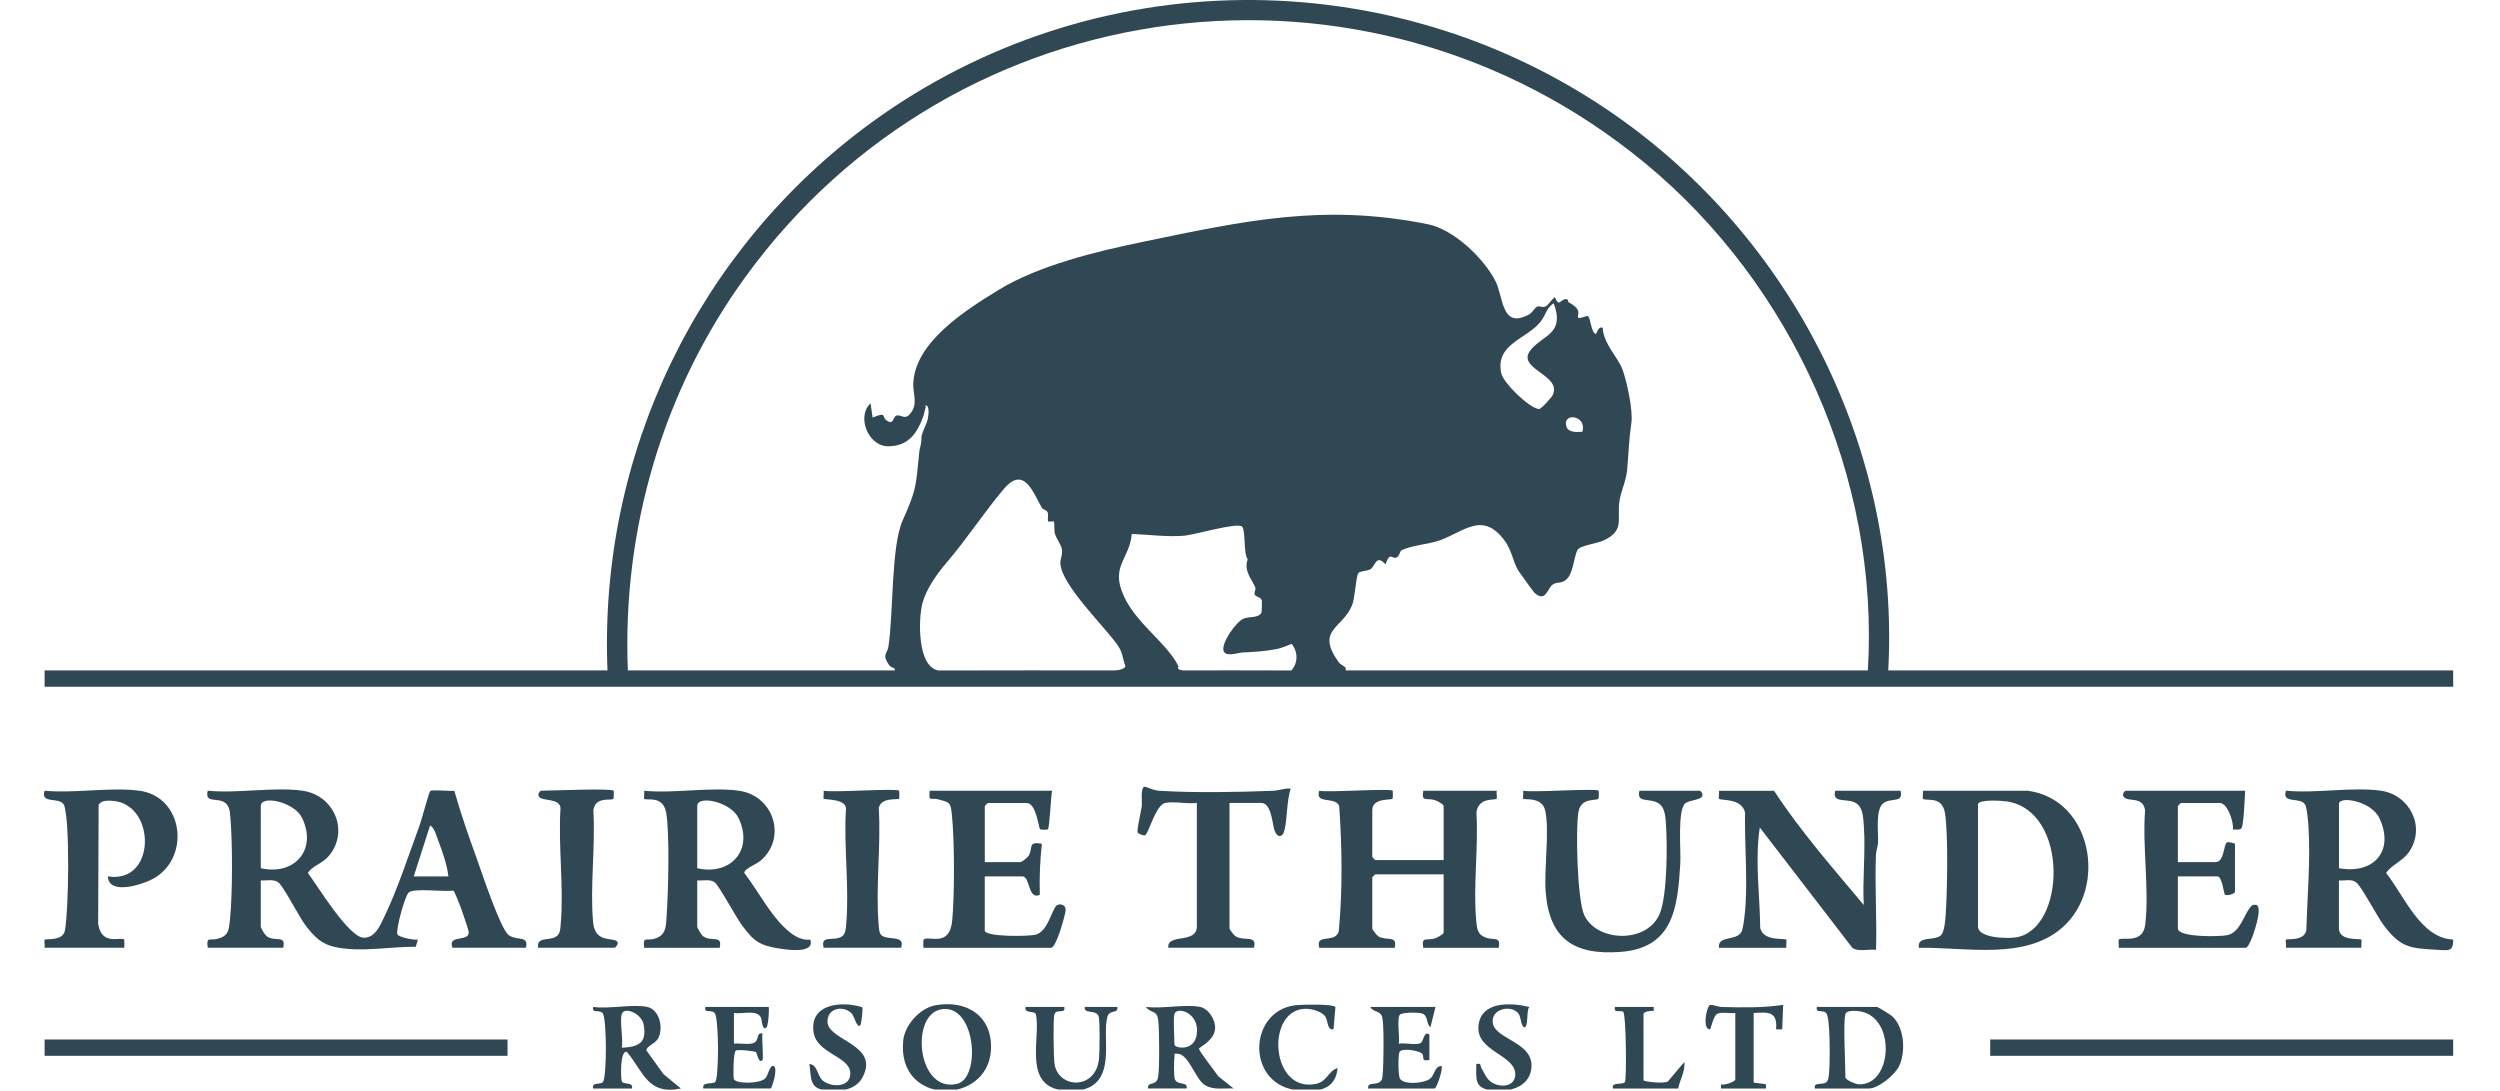 <svg width="110" height="48" viewBox="0 0 110 48" fill="none" xmlns="http://www.w3.org/2000/svg">
<g clip-path="url(#clip0_9227_2631)">
<g clip-path="url(#clip1_9227_2631)">
<g clip-path="url(#clip2_9227_2631)">
<path d="M61.278 34.792C61.29 34.805 61.286 35.129 61.272 35.145C61.208 35.215 60.38 35.096 60.38 35.645V37.709C60.38 37.718 60.505 37.843 60.514 37.843H63.52V35.465C63.52 35.386 63.242 35.243 63.147 35.21C62.769 35.082 62.536 35.325 62.623 34.792H65.854C65.837 34.884 65.883 35.108 65.848 35.146C65.774 35.227 65.068 35.057 64.962 35.74C65.058 37.269 64.814 38.989 64.953 40.494C64.985 40.851 65.003 41.114 65.362 41.251C65.728 41.391 66.048 41.174 65.943 41.702H62.623C62.536 41.169 62.769 41.412 63.147 41.284C63.242 41.252 63.52 41.108 63.52 41.029V38.471H60.514C60.505 38.471 60.38 38.596 60.38 38.606V40.849C60.38 40.901 60.579 41.161 60.654 41.204C61.007 41.41 61.502 41.138 61.367 41.702H58.047C57.87 41.046 58.724 41.532 58.905 40.989C59.078 39.153 59.05 37.322 58.927 35.483C58.786 35.013 57.84 35.421 58.047 34.793C58.452 34.881 61.166 34.676 61.278 34.793V34.792Z" fill="#304754"/>
<path d="M78.058 34.793C79.22 36.572 80.64 38.191 82.006 39.818C81.945 38.69 82.089 37.478 82.01 36.36C81.982 35.956 81.977 35.44 81.559 35.285C81.161 35.138 80.61 35.333 80.75 34.793H83.622C83.768 35.355 83.21 35.081 82.868 35.34C82.503 35.615 82.659 36.639 82.634 37.081C82.624 37.256 82.548 37.425 82.541 37.616C82.488 39.004 82.588 40.406 82.545 41.793C82.239 41.754 81.753 41.888 81.507 41.709L77.431 36.409C77.207 37.877 77.434 39.355 77.45 40.831C77.587 41.43 78.521 41.269 78.596 41.346C78.621 41.372 78.583 41.615 78.597 41.703H75.636C75.563 41.152 76.365 41.416 76.614 41.021C76.722 40.852 76.791 40.036 76.807 39.778C76.883 38.47 76.757 37.072 76.783 35.755C76.637 35.102 75.723 35.237 75.641 35.147C75.606 35.108 75.652 34.885 75.636 34.794H78.059L78.058 34.793Z" fill="#304754"/>
<path d="M98.787 34.793C98.769 35.049 98.729 36.379 98.613 36.459C98.513 36.527 98.364 36.493 98.249 36.498C98.289 36.19 98.025 35.331 97.665 35.331H95.96C95.951 35.331 95.826 35.456 95.826 35.466V37.933H97.486C97.863 37.933 97.839 37.18 97.976 37.073C98.038 37.025 98.339 37.108 98.339 37.126V39.235C98.339 39.342 97.966 39.426 97.894 39.366C97.86 39.338 97.767 38.562 97.576 38.562H95.826V40.85C95.826 41.256 97.696 41.216 98.006 41.146C98.549 41.023 98.717 40.31 98.978 39.965C99.069 39.844 99.109 39.788 99.28 39.819C99.587 39.912 99.123 41.223 99.012 41.434C98.961 41.532 98.926 41.634 98.832 41.703H93.224C93.238 41.615 93.2 41.373 93.225 41.346C93.369 41.198 94.288 41.568 94.392 40.673C94.572 39.126 94.259 37.237 94.384 35.652C94.284 35.007 93.636 35.309 93.446 35.064C93.349 34.939 93.495 34.793 93.537 34.793H98.787H98.787Z" fill="#304754"/>
<path d="M46.292 34.793C46.238 35.038 46.18 36.428 46.107 36.493C46.088 36.511 45.815 36.516 45.765 36.485C45.698 36.444 45.604 35.331 45.17 35.331H43.465C43.456 35.331 43.331 35.456 43.331 35.466V37.933H44.901C44.955 37.933 45.208 37.734 45.255 37.66C45.476 37.315 45.193 37.01 45.843 37.126C45.759 37.872 45.73 38.617 45.752 39.37C45.23 39.623 45.33 38.561 44.99 38.561H43.329V40.939C43.329 41.236 45.312 41.205 45.578 41.124C46.097 40.964 46.22 40.19 46.462 39.873C46.571 39.73 46.931 39.769 46.884 40.089C46.847 40.336 46.475 41.702 46.246 41.702H40.637C40.619 41.702 40.624 41.357 40.637 41.344C40.844 41.136 41.784 41.73 41.898 40.494C42.003 39.346 42.002 36.978 41.882 35.836C41.826 35.296 41.79 35.308 41.286 35.173C40.957 35.085 40.85 35.312 40.907 34.793H46.291H46.292Z" fill="#304754"/>
<path d="M70.341 34.793C70.353 34.805 70.355 35.112 70.331 35.142C70.235 35.258 69.56 35.061 69.449 35.74C69.322 36.517 69.4 39.546 69.696 40.238C70.216 41.453 72.521 41.558 73.05 40.148C73.35 39.347 73.367 37.257 73.307 36.359C73.282 35.988 73.287 35.497 72.918 35.312C72.525 35.115 72 35.334 72.136 34.792H74.783C74.826 34.792 74.971 34.94 74.876 35.064C74.772 35.2 74.325 35.215 74.162 35.337C73.793 35.615 73.967 37.449 73.934 37.981C73.817 39.928 73.635 41.717 71.287 41.885C69.248 42.032 68.165 41.306 68.009 39.233C67.932 38.211 68.188 36.562 67.989 35.664C67.851 35.044 67.078 35.206 67.022 35.148C66.997 35.123 67.035 34.879 67.02 34.792C67.436 34.883 70.226 34.672 70.34 34.792L70.341 34.793Z" fill="#304754"/>
<path d="M6.135 34.792C8.045 35.048 8.392 37.651 6.822 38.618C6.363 38.901 4.779 39.431 4.745 38.561C6.895 38.9 6.867 35.376 4.968 35.239C4.759 35.223 4.445 35.203 4.34 35.419L4.319 40.646C4.467 41.641 5.314 41.194 5.462 41.343C5.475 41.356 5.48 41.701 5.462 41.701H1.963C1.977 41.614 1.939 41.369 1.964 41.345C2.01 41.297 2.769 41.422 2.859 40.937C2.903 40.702 2.939 40.137 2.954 39.866C3.012 38.83 3.018 37.391 2.954 36.358C2.941 36.156 2.888 35.563 2.816 35.419C2.624 35.036 1.764 35.406 1.963 34.792C3.262 34.918 4.875 34.623 6.135 34.792Z" fill="#304754"/>
<path d="M51.272 35.329C50.828 35.425 50.545 36.721 50.365 36.757C50.308 36.769 50.067 36.687 50.053 36.616C50.023 36.467 50.209 35.706 50.239 35.462C50.261 35.287 50.166 34.63 50.373 34.613C50.406 34.61 50.765 34.779 50.999 34.794C52.519 34.889 54.497 34.855 56.031 34.794C56.287 34.783 56.529 34.668 56.79 34.701C56.605 35.284 56.652 35.956 56.516 36.535C56.438 36.87 56.19 36.866 56.077 36.535C55.982 36.258 55.948 35.328 55.489 35.328H54.098V40.846C54.098 40.899 54.297 41.157 54.372 41.201C54.758 41.427 55.321 41.12 55.175 41.699H51.406C51.338 41.049 52.662 41.556 52.662 40.757V35.328C52.255 35.387 51.645 35.247 51.271 35.328L51.272 35.329Z" fill="#304754"/>
<path d="M107.94 45.738H87.57V46.456H107.94V45.738Z" fill="#304754"/>
<path d="M22.332 45.738H1.963V46.456H22.332V45.738Z" fill="#304754"/>
<path d="M26.999 34.791C27.011 34.804 27.007 35.129 26.993 35.144C26.893 35.255 26.206 35.013 26.107 35.65C26.205 37.238 25.955 39.019 26.097 40.584C26.188 41.589 27.112 41.18 27.177 41.478C27.196 41.566 27.076 41.701 27.043 41.701H23.678C23.589 41.163 24.262 41.438 24.529 41.161C24.657 41.029 24.654 40.842 24.67 40.673C24.816 39.048 24.555 37.206 24.663 35.557C24.631 35.109 23.878 35.264 23.722 35.062C23.625 34.937 23.77 34.791 23.813 34.791C24.236 34.791 26.888 34.676 26.999 34.791Z" fill="#304754"/>
<path d="M39.562 34.791C39.574 34.804 39.573 35.135 39.56 35.148C39.513 35.197 38.76 35.068 38.666 35.556C38.769 37.211 38.521 39.039 38.66 40.672C38.672 40.809 38.677 41.047 38.774 41.142C39.046 41.406 39.84 41.107 39.651 41.701H36.241C36.087 41.108 36.689 41.441 37.045 41.203C37.213 41.091 37.215 40.854 37.232 40.673C37.377 39.081 37.123 37.265 37.219 35.649C37.31 35.13 36.285 35.193 36.242 35.148C36.218 35.123 36.255 34.879 36.241 34.792C36.656 34.883 39.446 34.672 39.561 34.792L39.562 34.791Z" fill="#304754"/>
<path d="M46.83 44.305C46.899 44.643 46.485 44.361 46.394 44.632C46.331 44.816 46.355 46.578 46.403 46.841C46.595 47.901 48.208 47.97 48.356 46.594C48.385 46.321 48.403 44.908 48.341 44.724C48.228 44.388 47.692 44.652 47.728 44.305H49.163C49.212 44.619 48.828 44.409 48.732 44.726C48.482 45.553 49.051 47.247 47.969 47.822C47.519 48.062 46.687 48.059 46.229 47.822C45.166 47.274 45.781 45.504 45.578 44.633C45.535 44.449 45.045 44.62 45.125 44.305H46.83V44.305Z" fill="#304754"/>
<path d="M63.162 44.305L62.938 45.2C62.735 45.025 62.855 44.68 62.561 44.591C62.393 44.541 61.673 44.532 61.586 44.658C61.457 44.842 61.598 45.642 61.546 45.92C61.809 45.877 62.25 45.988 62.477 45.909C62.665 45.842 62.627 45.342 62.893 45.517V46.638C62.501 46.714 62.684 46.511 62.58 46.371C62.477 46.232 61.71 46.097 61.586 46.274C61.508 46.386 61.519 47.298 61.591 47.446C61.74 47.753 62.685 47.674 62.94 47.449C63.13 47.28 63.127 46.897 63.43 46.908C63.505 46.994 63.221 47.895 63.117 47.895H60.2C60.155 47.579 60.554 47.771 60.742 47.583C60.83 47.495 60.821 47.426 60.834 47.316C60.883 46.899 60.9 45.173 60.827 44.801C60.754 44.429 60.438 44.576 60.291 44.305H63.162V44.305Z" fill="#304754"/>
<path d="M33.819 44.305C33.857 44.343 33.806 45.129 33.728 45.201C33.532 45.386 33.521 44.855 33.483 44.775C33.311 44.406 32.649 44.631 32.293 44.573V45.92C32.549 45.89 32.889 45.975 33.128 45.902C33.445 45.806 33.236 45.421 33.549 45.471C33.513 45.662 33.6 46.573 33.549 46.637C33.383 46.844 33.307 46.32 33.265 46.293C33.201 46.252 32.471 46.16 32.377 46.227C32.268 46.305 32.252 47.311 32.29 47.475C32.341 47.69 33.434 47.705 33.68 47.44C33.799 47.312 33.872 46.837 34.042 46.907C34.251 46.994 33.96 47.893 33.909 47.893H30.948C30.866 47.583 31.371 47.718 31.47 47.607C31.636 47.419 31.64 44.799 31.443 44.572C31.288 44.394 30.975 44.621 31.037 44.305H33.819Z" fill="#304754"/>
<path d="M76.353 44.573C76.125 44.605 75.735 44.502 75.544 44.618C75.37 44.723 75.286 45.293 75.231 45.292C74.886 45.289 75.097 44.262 75.243 44.221C75.341 44.193 75.602 44.304 75.766 44.308C76.646 44.331 77.599 44.348 78.46 44.213L78.417 45.292H78.148C78.213 44.504 77.822 44.527 77.161 44.573V47.624C77.161 47.652 77.671 47.684 77.699 47.715C77.705 47.721 77.708 47.894 77.699 47.894H75.725V47.714C75.864 47.76 76.353 47.606 76.353 47.489V44.573V44.573Z" fill="#304754"/>
<path d="M58.758 44.311L58.675 45.289C58.387 45.345 58.44 44.909 58.306 44.717C58.159 44.506 57.717 44.386 57.464 44.386C55.673 44.382 55.891 48.098 57.891 47.693C58.415 47.587 58.426 47.127 58.854 46.996C58.769 47.955 57.998 48.043 57.191 47.985C54.822 47.815 54.885 44.532 56.949 44.237C57.215 44.199 58.655 44.163 58.758 44.311V44.311Z" fill="#304754"/>
<path d="M67.291 44.306C67.147 44.452 67.268 45.206 67.066 45.2C66.944 45.197 66.911 44.752 66.833 44.627C66.572 44.216 65.711 44.337 65.677 44.895C65.624 45.75 67.549 45.793 67.376 47.034C67.259 47.876 66.352 48.062 65.638 47.976C64.867 47.883 64.953 47.493 64.958 46.817C65.198 46.767 65.113 46.879 65.181 46.994C65.364 47.302 65.432 47.573 65.816 47.713C66.177 47.844 66.644 47.751 66.671 47.311C66.727 46.415 64.971 46.286 65.051 45.167C65.132 44.039 66.472 44.11 67.292 44.306H67.291Z" fill="#304754"/>
<path d="M37.934 44.317C37.987 44.401 37.888 45.079 37.856 45.112C37.702 45.271 37.595 44.698 37.455 44.572C37.054 44.206 36.378 44.385 36.411 44.977C36.457 45.798 38.721 45.961 37.95 47.405C37.65 47.967 36.948 48.043 36.376 47.983C35.605 47.901 35.704 47.469 35.613 46.817C35.971 46.841 35.956 47.327 36.194 47.537C36.547 47.85 37.427 47.873 37.414 47.219C37.399 46.471 35.938 46.371 35.798 45.42C35.61 44.16 37.035 44.034 37.934 44.317Z" fill="#304754"/>
<path d="M72.764 44.305V44.484C72.651 44.461 72.315 44.507 72.315 44.619V47.535C72.315 47.589 73.246 47.7 73.391 47.579L74.109 46.728C74.16 47.145 73.914 47.5 73.841 47.894H70.969C70.883 47.582 71.406 47.751 71.495 47.612C71.579 47.482 71.549 44.614 71.422 44.523C71.284 44.425 70.992 44.609 71.058 44.305H72.764Z" fill="#304754"/>
<path d="M83.083 29.497C83.609 19.834 78.897 10.485 70.997 5.016C61.155 -1.798 48.044 -1.661 38.367 5.375C30.718 10.936 26.337 19.977 26.73 29.497H1.963V30.215H107.94V29.497H83.084H83.083ZM49.074 29.497C46.486 29.498 43.896 29.492 41.307 29.502C40.36 29.376 40.398 27.243 40.59 26.532C40.765 25.885 41.251 25.219 41.666 24.735C42.525 23.736 43.354 22.468 44.176 21.505C45.065 20.466 45.462 21.687 45.841 22.342C45.891 22.428 46.058 22.434 46.099 22.555C46.138 22.673 46.079 22.894 46.123 22.94C46.156 22.974 46.339 22.919 46.371 22.952C46.403 22.985 46.374 23.341 46.419 23.491C46.491 23.726 46.692 23.953 46.724 24.181C46.76 24.434 46.649 24.584 46.656 24.78C46.693 25.758 48.671 27.625 49.202 28.427C49.418 28.754 49.387 28.978 49.522 29.317C49.467 29.423 49.318 29.483 49.073 29.497H49.074ZM56.82 29.501C55.225 29.498 53.628 29.492 52.035 29.497C51.848 29.47 51.788 29.41 51.855 29.317C51.284 28.185 49.819 27.348 49.34 25.956C48.963 24.862 49.698 24.549 49.8 23.494C50.557 23.522 51.317 23.632 52.078 23.573C52.572 23.536 54.388 22.984 54.643 23.165C54.818 23.289 54.7 24.353 54.9 24.614C54.687 25.14 55.182 25.618 55.239 25.876C55.257 25.959 55.157 26.085 55.215 26.177C55.27 26.264 55.479 26.276 55.522 26.416C55.53 26.441 55.52 26.905 55.511 26.929C55.418 27.208 54.957 27.122 54.73 27.213C54.388 27.351 53.734 28.287 53.835 28.634C53.921 28.925 54.477 28.717 54.682 28.708C55.176 28.686 55.655 28.657 56.167 28.56C56.404 28.515 56.609 28.411 56.832 28.332C57.118 28.679 57.118 29.17 56.82 29.501ZM82.186 29.497H59.214C59.206 29.497 59.229 29.387 59.183 29.352C59.091 29.28 58.972 29.234 58.902 29.137C57.858 27.682 59.108 27.656 59.502 26.601C59.622 26.282 59.662 25.339 59.772 25.211C59.856 25.115 60.149 25.133 60.287 25.052C60.527 24.911 60.536 24.366 60.963 24.83C61.173 24.23 61.244 24.635 61.458 24.524C61.573 24.465 61.601 24.254 61.655 24.223C62.061 23.993 62.89 23.951 63.392 23.761C64.47 23.35 65.258 22.499 66.212 23.8C66.519 24.217 66.561 24.69 66.8 25.097C66.855 25.19 67.473 26.042 67.518 26.084C68.012 26.533 68.085 25.885 68.315 25.722C68.533 25.568 68.754 25.723 68.996 25.416C69.245 25.099 69.277 24.33 69.442 24.158C69.599 23.995 70.299 23.906 70.58 23.771C71.471 23.341 71.156 22.878 71.248 22.105C71.303 21.641 71.55 21.184 71.596 20.658C71.662 19.883 71.669 19.381 71.781 18.6C71.858 18.068 71.585 16.799 71.399 16.282C71.196 15.719 70.552 15.13 70.519 14.424C70.303 14.331 70.262 14.715 70.207 14.692C69.995 14.605 69.98 13.915 69.851 13.904C69.779 13.898 69.502 14.037 69.444 13.975C69.35 13.877 69.691 13.663 69.029 13.307C68.994 13.289 68.989 13.167 68.941 13.162C68.64 13.131 68.625 13.565 68.411 13.077C68.275 13.167 68.131 13.426 68.002 13.484C67.865 13.545 67.735 13.452 67.644 13.487C67.538 13.527 67.429 13.754 67.282 13.833C66.049 14.5 66.165 13.084 65.8 12.368C65.285 11.356 63.961 10.095 62.827 9.866C58.222 8.94 54.761 9.715 50.274 10.643C48.262 11.059 45.708 11.675 43.947 12.752C42.508 13.631 40.239 15.056 40.184 16.89C40.169 17.366 40.42 17.804 40.013 18.243C39.797 18.476 39.645 18.224 39.438 18.287C39.294 18.331 39.331 18.716 39.021 18.508C38.758 18.332 39.061 18.105 38.395 18.372L38.304 17.744C37.675 18.33 38.206 19.633 39.067 19.636C39.984 19.639 40.368 19.044 40.638 18.282L40.727 17.923V17.834C40.914 17.835 40.856 18.272 40.817 18.462C40.751 18.699 40.614 18.925 40.548 19.179C40.547 19.396 40.516 19.605 40.458 19.807C40.288 21.339 40.376 21.439 39.722 22.885C39.203 24.032 39.315 27.001 39.091 28.445C39.038 28.782 38.792 28.797 39.122 29.265C39.215 29.396 39.386 29.359 39.381 29.498H27.626C27.371 23.301 29.169 17.185 32.795 12.189C42.067 -0.584 60.12 -2.906 72.356 7.156C78.868 12.511 82.707 21.023 82.185 29.498L82.186 29.497ZM68.32 17.382C68.275 17.479 67.813 18.007 67.71 17.998C67.29 17.959 66.145 16.851 66.055 16.421C65.783 15.125 67.169 14.93 67.785 14.155C68.005 13.879 68.059 13.513 68.366 13.345C68.851 14.675 67.939 14.72 67.379 15.363C66.618 16.236 68.747 16.464 68.32 17.382ZM69.623 18.998C69.384 19.012 69 19.046 68.919 18.757C68.741 18.124 69.845 18.276 69.623 18.998Z" fill="#304754"/>
<path d="M22.389 41.151C22.027 40.901 21.197 38.386 20.985 37.799C20.628 36.811 20.278 35.811 19.991 34.8C19.808 34.813 18.998 34.743 18.932 34.8C18.874 34.851 18.561 36.041 18.476 36.274C18 37.577 17.473 39.19 16.874 40.415C16.702 40.768 16.486 41.267 16.004 41.26C15.342 41.249 13.973 38.974 13.547 38.411C13.749 38.08 14.175 38.014 14.474 37.655C15.383 36.563 14.691 34.986 13.314 34.791C12.067 34.614 10.431 34.922 9.141 34.791C8.997 35.37 9.56 35.066 9.909 35.325C10.094 35.462 10.114 35.7 10.132 35.908C10.235 37.035 10.235 39.357 10.117 40.477C10.069 40.93 10.057 41.169 9.595 41.302C9.235 41.406 9.069 41.175 9.141 41.7H12.461C12.596 41.117 12.114 41.455 11.747 41.203C11.651 41.137 11.474 40.842 11.474 40.757V38.738C11.728 38.756 12.029 38.668 12.243 38.822C12.483 38.995 13.183 40.403 13.501 40.794C13.878 41.261 14.17 41.553 14.773 41.676C15.908 41.908 17.138 41.651 18.296 41.656L18.385 41.341C18.222 41.378 17.515 41.232 17.483 41.102C17.42 40.849 17.814 39.442 17.978 39.274C18.187 39.061 19.563 39.253 19.939 39.183C20.035 39.206 20.63 40.887 20.626 41.032C20.617 41.46 19.68 41.106 19.909 41.699H23.14C23.277 41.149 22.759 41.405 22.389 41.149L22.389 41.151ZM11.475 38.201V35.465C11.475 34.965 12.947 35.28 13.289 35.984C13.969 37.383 12.962 38.538 11.475 38.201ZM18.205 38.56L18.924 36.317C19.126 36.439 19.201 36.775 19.283 36.989C19.47 37.477 19.669 38.048 19.73 38.561H18.205V38.56Z" fill="#304754"/>
<path d="M89.23 34.793H84.609C84.625 34.885 84.579 35.108 84.614 35.146C84.727 35.27 85.438 34.988 85.575 35.757C85.732 36.65 85.68 39.427 85.599 40.404C85.584 40.59 85.535 40.993 85.424 41.127C85.166 41.436 84.335 41.138 84.43 41.702C86.45 41.668 89.096 42.27 90.753 40.803C92.743 39.041 92.043 35.173 89.231 34.794L89.23 34.793ZM88.684 41.246C88.326 41.298 87.032 41.288 87.032 40.761V35.377C87.098 35.163 88.091 35.23 88.311 35.264C91.058 35.691 90.895 40.932 88.684 41.247V41.246Z" fill="#304754"/>
<path d="M35.652 41.343C35.187 41.393 34.813 41.095 34.501 40.795C33.836 40.154 33.318 39.147 32.751 38.413C32.724 38.233 33.279 38.028 33.452 37.881C34.642 36.881 34.051 35.01 32.517 34.793C31.271 34.616 29.635 34.924 28.345 34.793C28.359 34.88 28.322 35.124 28.346 35.149C28.436 35.242 29.172 34.972 29.311 35.756C29.472 36.666 29.403 39.223 29.336 40.225C29.302 40.73 29.334 41.15 28.799 41.304C28.438 41.408 28.273 41.177 28.345 41.702H31.665C31.8 41.119 31.318 41.456 30.951 41.205C30.855 41.139 30.678 40.844 30.678 40.759V38.74C30.927 38.758 31.238 38.67 31.448 38.823C31.634 38.959 32.397 40.391 32.669 40.742C33.075 41.267 33.287 41.536 33.977 41.678C34.389 41.763 35.888 42.039 35.652 41.343ZM30.678 38.202V35.465C30.678 34.966 32.15 35.281 32.492 35.985C33.172 37.383 32.165 38.538 30.678 38.202Z" fill="#304754"/>
<path d="M107.94 41.341C106.501 41.282 105.783 39.408 104.987 38.41C105.228 38.053 105.727 37.888 106.004 37.476C106.743 36.38 106.03 34.97 104.754 34.79C103.506 34.615 101.872 34.921 100.581 34.79C100.382 35.404 101.242 35.035 101.434 35.418C101.507 35.561 101.56 36.154 101.573 36.356C101.666 37.85 101.522 39.44 101.477 40.935C101.386 41.422 100.63 41.295 100.582 41.344C100.558 41.369 100.596 41.613 100.581 41.7H103.901C103.887 41.612 103.925 41.37 103.9 41.344C103.84 41.282 102.914 41.426 102.914 40.848V38.739C103.167 38.761 103.471 38.658 103.677 38.829C103.934 39.044 104.594 40.334 104.906 40.741C105.643 41.703 106.046 41.726 107.263 41.793C107.718 41.818 107.949 41.887 107.941 41.342L107.94 41.341ZM102.915 38.2V35.373C102.915 35.012 104.337 35.228 104.7 36.011C105.369 37.457 104.426 38.482 102.915 38.2Z" fill="#304754"/>
<path d="M53.603 47.355C53.49 47.176 52.748 46.243 52.757 46.141C52.763 46.075 53.443 45.789 53.465 45.237C53.48 44.857 53.172 44.377 52.797 44.303C52.148 44.174 51.114 44.398 50.419 44.303C50.641 44.609 50.898 44.414 50.962 44.882C51.014 45.262 51.024 47.052 50.956 47.397C50.873 47.816 50.488 47.558 50.509 47.893H52.214C52.273 47.57 51.792 47.772 51.69 47.474C51.645 47.344 51.651 46.662 51.675 46.499C51.695 46.367 51.622 46.355 51.812 46.364C52.319 46.386 52.585 47.484 53.028 47.752C53.395 47.972 53.871 47.874 54.277 47.892L53.603 47.356V47.355ZM51.676 45.963C51.676 45.666 51.614 44.817 51.676 44.616C51.776 44.287 52.669 44.522 52.67 45.335C52.67 46.319 51.676 46.123 51.676 45.963Z" fill="#304754"/>
<path d="M29.196 47.267L28.443 46.22C28.418 46.05 28.841 45.915 28.961 45.684C29.203 45.221 29.015 44.42 28.479 44.305C27.852 44.17 26.782 44.405 26.101 44.305C26.042 44.612 26.337 44.407 26.508 44.571C26.708 44.764 26.702 47.378 26.532 47.606C26.43 47.742 26.015 47.596 26.101 47.894H27.806C27.886 47.579 27.397 47.75 27.354 47.565C27.313 47.387 27.276 46.213 27.581 46.279C28.328 47.182 28.502 48.195 29.96 47.893L29.197 47.267L29.196 47.267ZM27.358 46.1C27.43 45.715 27.258 44.943 27.358 44.619C27.463 44.275 28.23 44.584 28.323 45.089C28.471 45.891 28.098 46.066 27.358 46.1Z" fill="#304754"/>
<path d="M41.153 44.234C40.474 44.358 39.811 45.099 39.742 45.782C39.448 48.678 43.437 48.639 43.6 46.23C43.701 44.731 42.558 43.976 41.154 44.233L41.153 44.234ZM42.1 47.693C40.357 48.09 40.029 44.639 41.423 44.408C42.938 44.157 43.186 47.446 42.1 47.693Z" fill="#304754"/>
<path d="M83.257 44.714C83.191 44.653 82.629 44.305 82.59 44.305H79.943C79.883 44.612 80.178 44.407 80.349 44.571C80.54 44.755 80.518 46.744 80.485 47.135C80.473 47.272 80.468 47.508 80.371 47.604C80.2 47.77 79.789 47.58 79.853 47.894H82.231C82.651 47.894 83.388 47.285 83.567 46.897C83.859 46.266 83.793 45.206 83.257 44.714V44.714ZM81.79 47.71C81.652 47.704 81.199 47.521 81.199 47.401C81.199 46.866 81.092 44.962 81.199 44.619C81.248 44.461 81.547 44.474 81.69 44.482C83.454 44.583 83.312 47.772 81.79 47.71Z" fill="#304754"/>
</g>
</g>
</g>
<defs>
<clipPath id="clip0_9227_2631">
<rect width="110" height="47.94" fill="white" transform="translate(0 0.029)"/>
</clipPath>
<clipPath id="clip1_9227_2631">
<rect width="110" height="47.94" fill="white" transform="translate(0 0.029)"/>
</clipPath>
<clipPath id="clip2_9227_2631">
<rect width="109.98" height="47.94" fill="white" transform="translate(0.01)"/>
</clipPath>
</defs>
</svg>
